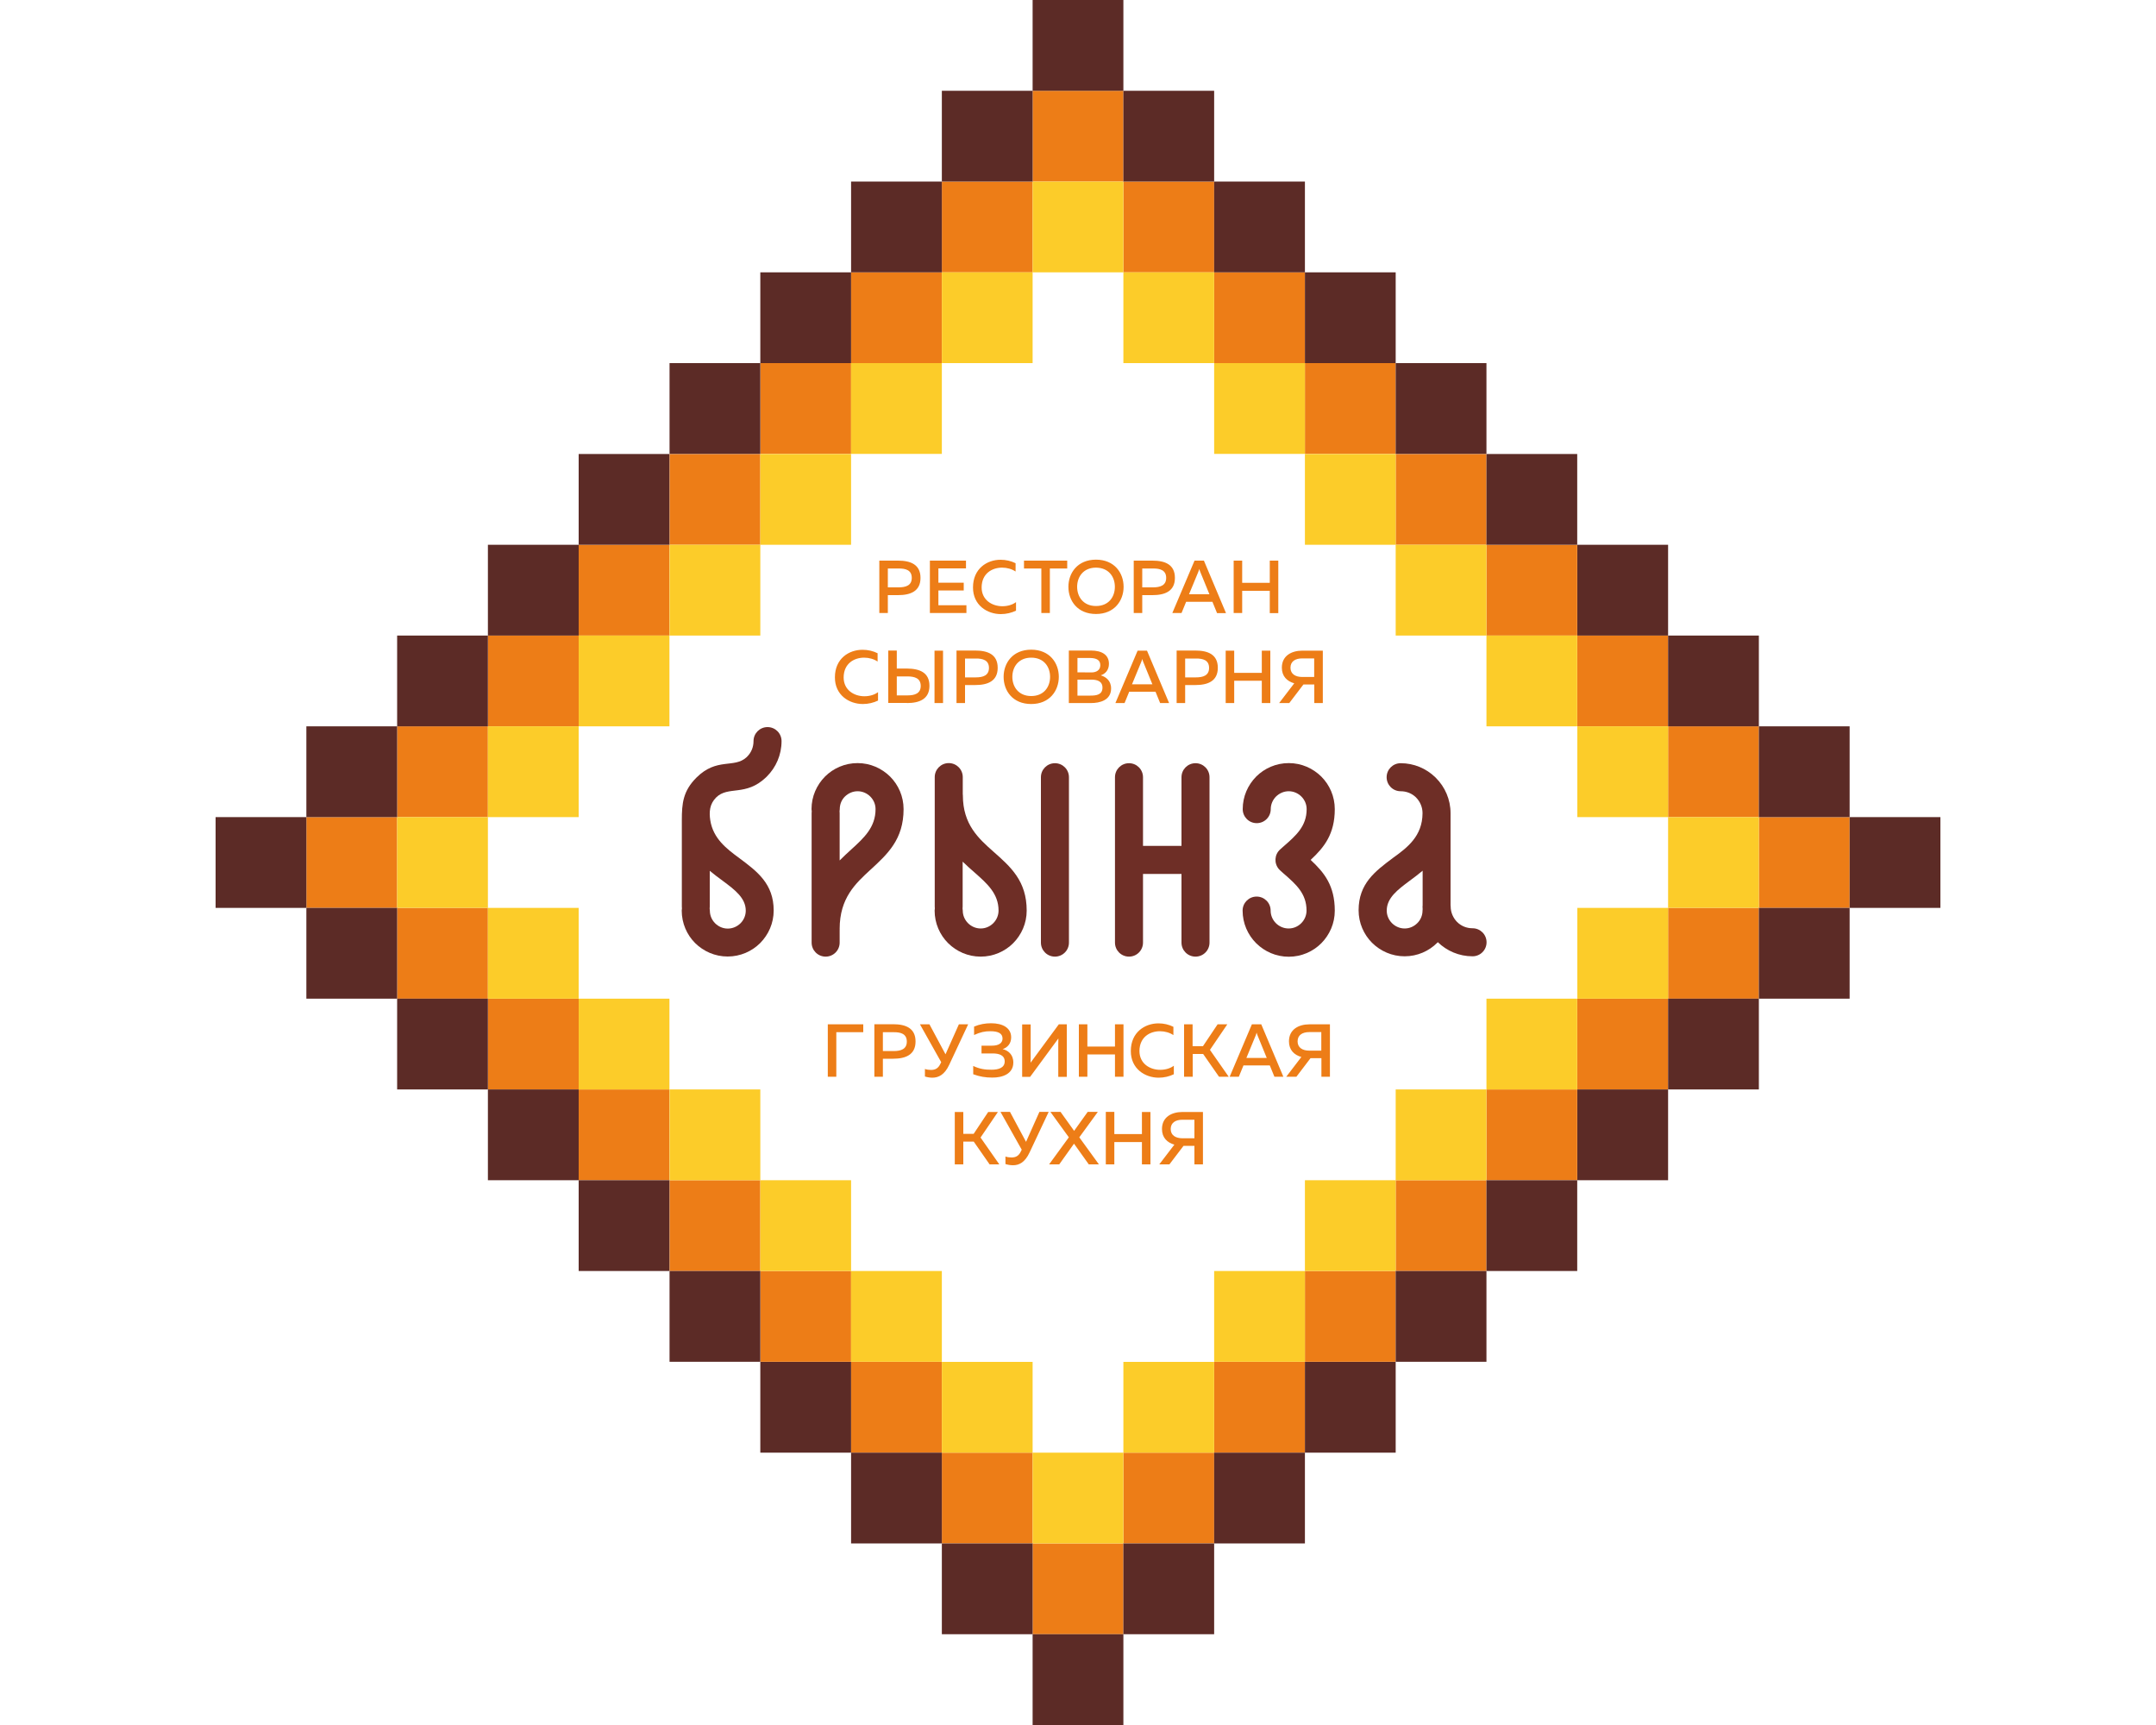 <?xml version="1.0" encoding="utf-8"?>
<!-- Generator: Adobe Illustrator 21.1.0, SVG Export Plug-In . SVG Version: 6.00 Build 0)  -->
<svg version="1.1" id="Слой_1" xmlns="http://www.w3.org/2000/svg" xmlns:xlink="http://www.w3.org/1999/xlink" x="0px" y="0px"
	 width="200px" height="160px" viewBox="0 0 200 160" enable-background="new 0 0 200 160" xml:space="preserve">
<g>
	<rect x="95.79" y="8.42" fill-rule="evenodd" clip-rule="evenodd" fill="#ED7D17" width="8.42" height="8.42"/>
	<rect x="104.21" y="16.84" fill-rule="evenodd" clip-rule="evenodd" fill="#ED7D17" width="8.42" height="8.42"/>
	<rect x="112.63" y="25.26" fill-rule="evenodd" clip-rule="evenodd" fill="#ED7D17" width="8.42" height="8.42"/>
	<rect x="121.05" y="33.68" fill-rule="evenodd" clip-rule="evenodd" fill="#ED7D17" width="8.42" height="8.42"/>
	<rect x="129.47" y="42.11" fill-rule="evenodd" clip-rule="evenodd" fill="#ED7D17" width="8.42" height="8.42"/>
	<rect x="137.89" y="50.53" fill-rule="evenodd" clip-rule="evenodd" fill="#ED7D17" width="8.42" height="8.42"/>
	<rect x="146.32" y="58.95" fill-rule="evenodd" clip-rule="evenodd" fill="#ED7D17" width="8.42" height="8.42"/>
	<rect x="154.74" y="67.37" fill-rule="evenodd" clip-rule="evenodd" fill="#ED7D17" width="8.42" height="8.42"/>
	<rect x="87.37" y="16.84" fill-rule="evenodd" clip-rule="evenodd" fill="#ED7D17" width="8.42" height="8.42"/>
	<rect x="78.95" y="25.26" fill-rule="evenodd" clip-rule="evenodd" fill="#ED7D17" width="8.42" height="8.42"/>
	<rect x="70.53" y="33.68" fill-rule="evenodd" clip-rule="evenodd" fill="#ED7D17" width="8.42" height="8.42"/>
	<rect x="62.11" y="42.11" fill-rule="evenodd" clip-rule="evenodd" fill="#ED7D17" width="8.42" height="8.42"/>
	<rect x="53.68" y="50.53" fill-rule="evenodd" clip-rule="evenodd" fill="#ED7D17" width="8.42" height="8.42"/>
	<rect x="45.26" y="58.95" fill-rule="evenodd" clip-rule="evenodd" fill="#ED7D17" width="8.42" height="8.42"/>
	<rect x="36.84" y="67.37" fill-rule="evenodd" clip-rule="evenodd" fill="#ED7D17" width="8.42" height="8.42"/>
	<rect x="28.42" y="75.79" fill-rule="evenodd" clip-rule="evenodd" fill="#ED7D17" width="8.42" height="8.42"/>
	<rect x="95.79" y="143.16" fill-rule="evenodd" clip-rule="evenodd" fill="#ED7D17" width="8.42" height="8.42"/>
	<rect x="87.37" y="134.74" fill-rule="evenodd" clip-rule="evenodd" fill="#ED7D17" width="8.42" height="8.42"/>
	<rect x="78.95" y="126.32" fill-rule="evenodd" clip-rule="evenodd" fill="#ED7D17" width="8.42" height="8.42"/>
	<rect x="70.53" y="117.89" fill-rule="evenodd" clip-rule="evenodd" fill="#ED7D17" width="8.42" height="8.42"/>
	<rect x="62.11" y="109.47" fill-rule="evenodd" clip-rule="evenodd" fill="#ED7D17" width="8.42" height="8.42"/>
	<rect x="53.68" y="101.05" fill-rule="evenodd" clip-rule="evenodd" fill="#ED7D17" width="8.42" height="8.42"/>
	<rect x="45.26" y="92.63" fill-rule="evenodd" clip-rule="evenodd" fill="#ED7D17" width="8.42" height="8.42"/>
	<rect x="36.84" y="84.21" fill-rule="evenodd" clip-rule="evenodd" fill="#ED7D17" width="8.42" height="8.42"/>
	<rect x="104.21" y="134.74" fill-rule="evenodd" clip-rule="evenodd" fill="#ED7D17" width="8.42" height="8.42"/>
	<rect x="112.63" y="126.32" fill-rule="evenodd" clip-rule="evenodd" fill="#ED7D17" width="8.42" height="8.42"/>
	<rect x="121.05" y="117.89" fill-rule="evenodd" clip-rule="evenodd" fill="#ED7D17" width="8.42" height="8.42"/>
	<rect x="129.47" y="109.47" fill-rule="evenodd" clip-rule="evenodd" fill="#ED7D17" width="8.42" height="8.42"/>
	<rect x="137.89" y="101.05" fill-rule="evenodd" clip-rule="evenodd" fill="#ED7D17" width="8.42" height="8.42"/>
	<rect x="146.32" y="92.63" fill-rule="evenodd" clip-rule="evenodd" fill="#ED7D17" width="8.42" height="8.42"/>
	<rect x="154.74" y="84.21" fill-rule="evenodd" clip-rule="evenodd" fill="#ED7D17" width="8.42" height="8.42"/>
	<rect x="163.16" y="75.79" fill-rule="evenodd" clip-rule="evenodd" fill="#ED7D17" width="8.42" height="8.42"/>
	<rect x="95.79" y="16.84" fill-rule="evenodd" clip-rule="evenodd" fill="#FCCC29" width="8.42" height="8.42"/>
	<rect x="104.21" y="25.26" fill-rule="evenodd" clip-rule="evenodd" fill="#FCCC29" width="8.42" height="8.42"/>
	<rect x="112.63" y="33.68" fill-rule="evenodd" clip-rule="evenodd" fill="#FCCC29" width="8.42" height="8.42"/>
	<rect x="121.05" y="42.11" fill-rule="evenodd" clip-rule="evenodd" fill="#FCCC29" width="8.42" height="8.42"/>
	<rect x="129.47" y="50.53" fill-rule="evenodd" clip-rule="evenodd" fill="#FCCC29" width="8.42" height="8.42"/>
	<rect x="137.89" y="58.95" fill-rule="evenodd" clip-rule="evenodd" fill="#FCCC29" width="8.42" height="8.42"/>
	<rect x="146.32" y="67.37" fill-rule="evenodd" clip-rule="evenodd" fill="#FCCC29" width="8.42" height="8.42"/>
	<rect x="154.74" y="75.79" fill-rule="evenodd" clip-rule="evenodd" fill="#FCCC29" width="8.42" height="8.42"/>
	<rect x="87.37" y="25.26" fill-rule="evenodd" clip-rule="evenodd" fill="#FCCC29" width="8.42" height="8.42"/>
	<rect x="78.95" y="33.68" fill-rule="evenodd" clip-rule="evenodd" fill="#FCCC29" width="8.42" height="8.42"/>
	<rect x="70.53" y="42.11" fill-rule="evenodd" clip-rule="evenodd" fill="#FCCC29" width="8.42" height="8.42"/>
	<rect x="62.11" y="50.53" fill-rule="evenodd" clip-rule="evenodd" fill="#FCCC29" width="8.42" height="8.42"/>
	<rect x="53.68" y="58.95" fill-rule="evenodd" clip-rule="evenodd" fill="#FCCC29" width="8.42" height="8.42"/>
	<rect x="45.26" y="67.37" fill-rule="evenodd" clip-rule="evenodd" fill="#FCCC29" width="8.42" height="8.42"/>
	<rect x="36.84" y="75.79" fill-rule="evenodd" clip-rule="evenodd" fill="#FCCC29" width="8.42" height="8.42"/>
	<rect x="95.79" y="134.74" fill-rule="evenodd" clip-rule="evenodd" fill="#FCCC29" width="8.42" height="8.42"/>
	<rect x="104.21" y="126.32" fill-rule="evenodd" clip-rule="evenodd" fill="#FCCC29" width="8.42" height="8.42"/>
	<rect x="112.63" y="117.89" fill-rule="evenodd" clip-rule="evenodd" fill="#FCCC29" width="8.42" height="8.42"/>
	<rect x="121.05" y="109.47" fill-rule="evenodd" clip-rule="evenodd" fill="#FCCC29" width="8.42" height="8.42"/>
	<rect x="129.47" y="101.05" fill-rule="evenodd" clip-rule="evenodd" fill="#FCCC29" width="8.42" height="8.42"/>
	<rect x="137.89" y="92.63" fill-rule="evenodd" clip-rule="evenodd" fill="#FCCC29" width="8.42" height="8.42"/>
	<rect x="146.32" y="84.21" fill-rule="evenodd" clip-rule="evenodd" fill="#FCCC29" width="8.42" height="8.42"/>
	<rect x="87.37" y="126.32" fill-rule="evenodd" clip-rule="evenodd" fill="#FCCC29" width="8.42" height="8.42"/>
	<rect x="78.95" y="117.89" fill-rule="evenodd" clip-rule="evenodd" fill="#FCCC29" width="8.42" height="8.42"/>
	<rect x="70.53" y="109.47" fill-rule="evenodd" clip-rule="evenodd" fill="#FCCC29" width="8.42" height="8.42"/>
	<rect x="62.11" y="101.05" fill-rule="evenodd" clip-rule="evenodd" fill="#FCCC29" width="8.42" height="8.42"/>
	<rect x="53.68" y="92.63" fill-rule="evenodd" clip-rule="evenodd" fill="#FCCC29" width="8.42" height="8.42"/>
	<rect x="45.26" y="84.21" fill-rule="evenodd" clip-rule="evenodd" fill="#FCCC29" width="8.42" height="8.42"/>
	<rect x="95.79" y="0" fill-rule="evenodd" clip-rule="evenodd" fill="#5C2B26" width="8.42" height="8.42"/>
	<rect x="104.21" y="8.42" fill-rule="evenodd" clip-rule="evenodd" fill="#5C2B26" width="8.42" height="8.42"/>
	<rect x="112.63" y="16.84" fill-rule="evenodd" clip-rule="evenodd" fill="#5C2B26" width="8.42" height="8.42"/>
	<rect x="121.05" y="25.26" fill-rule="evenodd" clip-rule="evenodd" fill="#5C2B26" width="8.42" height="8.42"/>
	<rect x="129.47" y="33.68" fill-rule="evenodd" clip-rule="evenodd" fill="#5C2B26" width="8.42" height="8.42"/>
	<rect x="137.89" y="42.11" fill-rule="evenodd" clip-rule="evenodd" fill="#5C2B26" width="8.42" height="8.42"/>
	<rect x="146.32" y="50.53" fill-rule="evenodd" clip-rule="evenodd" fill="#5C2B26" width="8.42" height="8.42"/>
	<rect x="154.74" y="58.95" fill-rule="evenodd" clip-rule="evenodd" fill="#5C2B26" width="8.42" height="8.42"/>
	<rect x="163.16" y="67.37" fill-rule="evenodd" clip-rule="evenodd" fill="#5C2B26" width="8.42" height="8.42"/>
	<rect x="87.37" y="8.42" fill-rule="evenodd" clip-rule="evenodd" fill="#5C2B26" width="8.42" height="8.42"/>
	<rect x="78.95" y="16.84" fill-rule="evenodd" clip-rule="evenodd" fill="#5C2B26" width="8.42" height="8.42"/>
	<rect x="70.53" y="25.26" fill-rule="evenodd" clip-rule="evenodd" fill="#5C2B26" width="8.42" height="8.42"/>
	<rect x="62.11" y="33.68" fill-rule="evenodd" clip-rule="evenodd" fill="#5C2B26" width="8.42" height="8.42"/>
	<rect x="53.68" y="42.11" fill-rule="evenodd" clip-rule="evenodd" fill="#5C2B26" width="8.42" height="8.42"/>
	<rect x="45.26" y="50.53" fill-rule="evenodd" clip-rule="evenodd" fill="#5C2B26" width="8.42" height="8.42"/>
	<rect x="36.84" y="58.95" fill-rule="evenodd" clip-rule="evenodd" fill="#5C2B26" width="8.42" height="8.42"/>
	<rect x="28.42" y="67.37" fill-rule="evenodd" clip-rule="evenodd" fill="#5C2B26" width="8.42" height="8.42"/>
	<rect x="20" y="75.79" fill-rule="evenodd" clip-rule="evenodd" fill="#5C2B26" width="8.42" height="8.42"/>
	<rect x="95.79" y="151.58" fill-rule="evenodd" clip-rule="evenodd" fill="#5C2B26" width="8.42" height="8.42"/>
	<rect x="87.37" y="143.16" fill-rule="evenodd" clip-rule="evenodd" fill="#5C2B26" width="8.42" height="8.42"/>
	<rect x="78.95" y="134.74" fill-rule="evenodd" clip-rule="evenodd" fill="#5C2B26" width="8.42" height="8.42"/>
	<rect x="70.53" y="126.32" fill-rule="evenodd" clip-rule="evenodd" fill="#5C2B26" width="8.42" height="8.42"/>
	<rect x="62.11" y="117.89" fill-rule="evenodd" clip-rule="evenodd" fill="#5C2B26" width="8.42" height="8.42"/>
	<rect x="53.68" y="109.47" fill-rule="evenodd" clip-rule="evenodd" fill="#5C2B26" width="8.42" height="8.42"/>
	<rect x="45.26" y="101.05" fill-rule="evenodd" clip-rule="evenodd" fill="#5C2B26" width="8.42" height="8.42"/>
	<rect x="36.84" y="92.63" fill-rule="evenodd" clip-rule="evenodd" fill="#5C2B26" width="8.42" height="8.42"/>
	<rect x="28.42" y="84.21" fill-rule="evenodd" clip-rule="evenodd" fill="#5C2B26" width="8.42" height="8.42"/>
	<rect x="104.21" y="143.16" fill-rule="evenodd" clip-rule="evenodd" fill="#5C2B26" width="8.42" height="8.42"/>
	<rect x="112.63" y="134.74" fill-rule="evenodd" clip-rule="evenodd" fill="#5C2B26" width="8.42" height="8.42"/>
	<rect x="121.05" y="126.32" fill-rule="evenodd" clip-rule="evenodd" fill="#5C2B26" width="8.42" height="8.42"/>
	<rect x="129.47" y="117.89" fill-rule="evenodd" clip-rule="evenodd" fill="#5C2B26" width="8.42" height="8.42"/>
	<rect x="137.89" y="109.47" fill-rule="evenodd" clip-rule="evenodd" fill="#5C2B26" width="8.42" height="8.42"/>
	<rect x="146.32" y="101.05" fill-rule="evenodd" clip-rule="evenodd" fill="#5C2B26" width="8.42" height="8.42"/>
	<rect x="154.74" y="92.63" fill-rule="evenodd" clip-rule="evenodd" fill="#5C2B26" width="8.42" height="8.42"/>
	<rect x="163.16" y="84.21" fill-rule="evenodd" clip-rule="evenodd" fill="#5C2B26" width="8.42" height="8.42"/>
	<rect x="171.58" y="75.79" fill-rule="evenodd" clip-rule="evenodd" fill="#5C2B26" width="8.42" height="8.42"/>
	<path fill="#6E2E26" d="M131.96,75.43L131.96,75.43L131.96,75.43L131.96,75.43v-0.01c0-0.56-0.23-1.07-0.59-1.44l-0.05-0.05
		c-0.36-0.34-0.85-0.54-1.39-0.54c-0.72,0-1.3-0.58-1.3-1.3s0.58-1.3,1.3-1.3c1.24,0,2.36,0.49,3.19,1.28
		c0.03,0.02,0.06,0.05,0.08,0.08c0.84,0.84,1.36,2,1.36,3.28v0v0v0v0l0,0v0v0v0l0,0v0v0v0c0,0.09,0,0.17,0,0.25v0l0,0v0.02l0,8.25
		c0,0.04,0.01,0.08,0.01,0.12c0,0.56,0.23,1.07,0.59,1.44c0.37,0.37,0.87,0.59,1.44,0.59c0.72,0,1.3,0.58,1.3,1.3
		c0,0.72-0.58,1.3-1.3,1.3c-1.25,0-2.39-0.5-3.22-1.31l-0.06,0.06c-0.77,0.77-1.84,1.25-3.02,1.25c-1.18,0-2.24-0.48-3.02-1.25
		c-0.77-0.77-1.25-1.84-1.25-3.02c0-2.48,1.54-3.62,3.18-4.85C130.53,78.63,131.95,77.57,131.96,75.43 M131.96,84.46
		c0-0.04,0-0.09,0.01-0.13c0-0.08-0.01-0.16-0.01-0.24c0-0.04,0-0.08,0.01-0.12l0-3.21c-0.39,0.33-0.8,0.64-1.21,0.94
		c-1.1,0.82-2.12,1.58-2.12,2.76c0,0.46,0.19,0.87,0.49,1.17c0.3,0.3,0.72,0.49,1.17,0.49c0.46,0,0.87-0.19,1.17-0.49
		C131.77,85.34,131.96,84.92,131.96,84.46z"/>
	<path fill="#6E2E26" d="M65.84,80.77l0,3.33c0,0.06,0,0.11-0.01,0.17c0.01,0.07,0.02,0.13,0.02,0.2c0,0.46,0.19,0.87,0.49,1.17
		c0.3,0.3,0.72,0.49,1.17,0.49c0.46,0,0.87-0.19,1.18-0.49c0.3-0.3,0.49-0.72,0.49-1.17c0-1.18-1.02-1.94-2.12-2.76
		C66.64,81.4,66.23,81.1,65.84,80.77 M63.24,84.46c0-0.07,0.01-0.14,0.02-0.2c-0.01-0.05-0.01-0.11-0.01-0.17l0-8.01
		c0-1.54,0.1-2.7,1.35-3.95c1.9-1.9,3.51-0.83,4.66-1.9l0.05-0.05c0.37-0.37,0.59-0.87,0.59-1.44c0-0.72,0.58-1.3,1.3-1.3
		c0.72,0,1.3,0.58,1.3,1.3c0,1.28-0.52,2.44-1.36,3.28c-0.03,0.03-0.06,0.05-0.08,0.08c-1.89,1.8-3.51,0.76-4.63,1.87
		c-0.61,0.61-0.66,1.35-0.54,2.12c0.27,1.7,1.52,2.64,2.7,3.51c1.64,1.22,3.18,2.37,3.18,4.85c0,1.18-0.48,2.24-1.25,3.02
		c-0.77,0.77-1.84,1.25-3.02,1.25c-1.18,0-2.24-0.48-3.02-1.25C63.72,86.71,63.24,85.64,63.24,84.46z"/>
	<path fill="#6E2E26" d="M77.89,86.28v1.15c0,0.72-0.58,1.3-1.3,1.3c-0.72,0-1.3-0.58-1.3-1.3v-1.16c0-0.04,0-0.07,0-0.11
		c0-0.11,0-0.22,0-0.33V75.42c0-0.06,0-0.11,0.01-0.17c-0.01-0.07-0.02-0.13-0.02-0.2c0-1.18,0.48-2.24,1.25-3.02
		c0.77-0.77,1.84-1.25,3.02-1.25c1.18,0,2.24,0.48,3.02,1.25c0.77,0.77,1.25,1.84,1.25,3.02c0,2.81-1.49,4.17-3.08,5.63
		c-1.37,1.26-2.85,2.61-2.85,5.48C77.9,86.2,77.89,86.24,77.89,86.28 M77.9,75.05c0,0.07-0.01,0.14-0.02,0.2
		c0.01,0.05,0.01,0.11,0.01,0.17l0,4.39c0.36-0.37,0.74-0.71,1.11-1.05c1.15-1.05,2.22-2.03,2.22-3.71c0-0.46-0.19-0.87-0.49-1.17
		c-0.3-0.3-0.72-0.49-1.17-0.49c-0.46,0-0.87,0.19-1.18,0.49C78.08,74.17,77.9,74.59,77.9,75.05z"/>
	<path fill="#6E2E26" d="M89.3,79.92l0,4.17c0,0.06,0,0.11-0.01,0.17c0.01,0.07,0.02,0.13,0.02,0.2c0,0.46,0.19,0.87,0.49,1.17
		c0.3,0.3,0.72,0.49,1.17,0.49c0.46,0,0.87-0.19,1.17-0.49c0.3-0.3,0.49-0.72,0.49-1.17c0-1.58-1.07-2.51-2.21-3.52
		C90.05,80.62,89.67,80.28,89.3,79.92 M86.7,84.46c0-0.07,0.01-0.14,0.02-0.2c-0.01-0.05-0.01-0.11-0.01-0.17l0-10
		c0-0.11,0-0.21,0-0.32c0-0.04,0-0.07,0-0.11v-1.58c0-0.72,0.58-1.3,1.3-1.3c0.72,0,1.3,0.58,1.3,1.3v1.57
		c0,0.04,0.01,0.08,0.01,0.12c0,2.72,1.47,4.01,2.83,5.22c1.6,1.41,3.09,2.72,3.09,5.47c0,1.18-0.48,2.24-1.25,3.02
		c-0.77,0.77-1.84,1.25-3.02,1.25c-1.18,0-2.24-0.48-3.02-1.25C87.18,86.71,86.7,85.64,86.7,84.46z"/>
	<path fill="#6E2E26" d="M96.56,72.09c0-0.72,0.58-1.3,1.3-1.3c0.72,0,1.3,0.58,1.3,1.3l0,15.34c0,0.72-0.58,1.3-1.3,1.3
		c-0.72,0-1.3-0.58-1.3-1.3L96.56,72.09z"/>
	<path fill="#6E2E26" d="M103.43,72.09c0-0.72,0.58-1.3,1.3-1.3c0.72,0,1.3,0.58,1.3,1.3l0,6.37l3.57,0v-6.37
		c0-0.72,0.58-1.3,1.3-1.3c0.72,0,1.3,0.58,1.3,1.3l0,15.34c0,0.72-0.58,1.3-1.3,1.3c-0.72,0-1.3-0.58-1.3-1.3l0-6.37l-3.57,0
		l0,6.37c0,0.72-0.58,1.3-1.3,1.3c-0.72,0-1.3-0.58-1.3-1.3l0-7.66v-0.01v-0.01V72.09z"/>
	<path fill="#6E2E26" d="M115.27,84.46c0-0.72,0.58-1.3,1.3-1.3s1.3,0.58,1.3,1.3c0,0.46,0.19,0.87,0.49,1.17
		c0.3,0.3,0.72,0.49,1.18,0.49c0.46,0,0.87-0.19,1.17-0.49c0.3-0.3,0.49-0.72,0.49-1.17c0-1.57-0.96-2.42-2.07-3.39
		c-0.07-0.06,0.15,0.14-0.36-0.32c-0.05-0.04-0.09-0.08-0.13-0.13c-0.47-0.54-0.42-1.36,0.11-1.83l0.28-0.25
		c0.02-0.02,0.05-0.05,0.08-0.07c1.12-0.98,2.1-1.84,2.1-3.42c0-0.46-0.19-0.87-0.49-1.17c-0.3-0.3-0.72-0.49-1.17-0.49
		c-0.46,0-0.87,0.19-1.18,0.49c-0.3,0.3-0.49,0.72-0.49,1.17c0,0.72-0.58,1.3-1.3,1.3s-1.3-0.58-1.3-1.3c0-1.18,0.48-2.24,1.25-3.02
		c0.77-0.77,1.84-1.25,3.02-1.25c1.18,0,2.24,0.48,3.02,1.25c0.77,0.77,1.25,1.84,1.25,3.02c0,2.31-0.98,3.54-2.24,4.71
		c1.26,1.17,2.24,2.38,2.24,4.71c0,1.18-0.48,2.24-1.25,3.02c-0.77,0.77-1.84,1.25-3.02,1.25c-1.18,0-2.24-0.48-3.02-1.25
		C115.75,86.71,115.27,85.64,115.27,84.46"/>
	<path fill="#ED7D17" d="M120.37,96.59c0-0.6,0.47-0.86,1.08-0.86h1.12v1.72h-1.12C120.85,97.45,120.37,97.19,120.37,96.59
		 M120.26,99.87l1.31-1.72h1.01v1.72h0.79v-4.86h-1.9c-1,0-1.9,0.47-1.9,1.58c0,0.81,0.49,1.26,1.15,1.45l-1.4,1.83H120.26z
		 M116.48,96.05c0.03-0.08,0.06-0.15,0.09-0.27c0.03,0.12,0.06,0.19,0.09,0.27l0.85,2.08h-1.89L116.48,96.05z M114.92,99.87
		l0.43-1.05h2.44l0.43,1.05h0.83L117,95.01h-0.87l-2.06,4.86H114.92z M110.64,99.87v-2.11h0.97l1.47,2.11h0.9l-1.74-2.49l1.61-2.37
		h-0.9l-1.36,2.03h-0.96v-2.03h-0.79v4.86H110.64z M104.9,97.48c-0.01,1.66,1.33,2.48,2.58,2.48c0.51,0,1-0.12,1.41-0.32v-0.79
		c-0.32,0.24-0.77,0.38-1.27,0.38c-0.93,0-1.92-0.56-1.92-1.75c0.01-1.29,0.97-1.83,1.9-1.83c0.46,0,0.91,0.13,1.25,0.36v-0.77
		c-0.42-0.21-0.9-0.32-1.38-0.32C106.2,94.92,104.9,95.75,104.9,97.48z M103.43,95.01v2.06h-2.56v-2.06h-0.79v4.86h0.79V97.8h2.56
		v2.07h0.79v-4.86H103.43z M98.96,99.87v-4.86h-0.74l-2.62,3.56c0.01-0.17,0.01-0.35,0.01-0.53v-3.02h-0.79v4.86h0.74l2.62-3.56
		c-0.01,0.17-0.01,0.35-0.01,0.53v3.03H98.96z M94,98.55c0-0.76-0.51-1.13-0.99-1.24c0.46-0.15,0.79-0.53,0.79-1.09
		c0-0.88-0.78-1.31-1.86-1.31c-0.55,0-1.06,0.09-1.58,0.31v0.78c0.56-0.26,1.02-0.36,1.52-0.35c0.68,0,1.12,0.18,1.12,0.68
		c0,0.44-0.39,0.66-0.98,0.66h-0.97v0.72h1.04c0.56,0,1.11,0.15,1.11,0.74c0,0.62-0.62,0.77-1.22,0.77
		c-0.57,0.01-1.12-0.07-1.7-0.35v0.77c0.59,0.22,1.15,0.31,1.76,0.31C92.97,99.96,94,99.62,94,98.55z M88.05,98.77l1.76-3.76h-0.86
		l-1.24,2.78l-1.49-2.78h-0.88l1.97,3.51l-0.09,0.18c-0.19,0.39-0.46,0.54-0.86,0.54c-0.19,0-0.4-0.03-0.56-0.09v0.7
		c0.23,0.07,0.47,0.11,0.69,0.11C87.06,99.96,87.62,99.69,88.05,98.77z M84.12,96.61c0,0.71-0.56,0.88-1.23,0.88H81.9v-1.75h0.99
		C83.57,95.73,84.12,95.9,84.12,96.61z M81.11,95.01v4.86h0.79v-1.67h0.95c1.15,0,2.08-0.36,2.08-1.6c0-1.24-0.92-1.6-2.08-1.6
		H81.11z M77.58,99.87v-4.13h2.5v-0.73h-3.29v4.86H77.58z"/>
	<path fill="#ED7D17" d="M108.6,104.72c0-0.6,0.47-0.86,1.08-0.86h1.12v1.72h-1.12C109.07,105.57,108.6,105.32,108.6,104.72
		 M108.48,108l1.31-1.72h1.01V108h0.79v-4.86h-1.9c-1,0-1.9,0.47-1.9,1.58c0,0.81,0.49,1.26,1.15,1.45l-1.4,1.83H108.48z
		 M105.93,103.13v2.06h-2.56v-2.06h-0.79V108h0.79v-2.07h2.56V108h0.79v-4.86H105.93z M98.26,108l1.37-1.92l1.37,1.92h0.94
		l-1.82-2.51l1.72-2.36h-0.94l-1.26,1.76l-1.26-1.76h-0.94l1.71,2.36L97.32,108H98.26z M95.51,106.89l1.77-3.76h-0.86l-1.24,2.78
		l-1.49-2.78h-0.88l1.97,3.51l-0.09,0.18c-0.19,0.39-0.46,0.54-0.86,0.54c-0.19,0-0.4-0.03-0.56-0.09v0.7
		c0.23,0.07,0.47,0.11,0.69,0.11C94.52,108.09,95.08,107.82,95.51,106.89z M89.36,108v-2.11h0.97L91.8,108h0.9l-1.74-2.49l1.61-2.37
		h-0.9l-1.35,2.03h-0.96v-2.03h-0.79V108H89.36z"/>
	<path fill="#ED7D17" d="M117.79,52v2.06h-2.56V52h-0.79v4.86h0.79V54.8h2.56v2.07h0.79V52H117.79z M111.16,53.04
		c0.03-0.08,0.06-0.15,0.09-0.27c0.03,0.12,0.06,0.19,0.09,0.27l0.85,2.08h-1.89L111.16,53.04z M109.6,56.87l0.43-1.05h2.44
		l0.43,1.05h0.83L111.68,52h-0.87l-2.06,4.86H109.6z M108.18,53.6c0,0.71-0.56,0.88-1.23,0.88h-0.99v-1.75h0.99
		C107.62,52.72,108.18,52.89,108.18,53.6z M105.17,52v4.86h0.79V55.2h0.95c1.15,0,2.08-0.36,2.08-1.6c0-1.24-0.92-1.6-2.08-1.6
		H105.17z M103.42,54.43c0,0.93-0.57,1.78-1.75,1.78c-1.17,0-1.75-0.85-1.75-1.78c0-0.93,0.58-1.78,1.75-1.78
		C102.85,52.66,103.42,53.5,103.42,54.43z M99.11,54.43c0,1.29,0.84,2.52,2.56,2.52c1.71,0,2.56-1.24,2.56-2.52
		c0-1.29-0.85-2.52-2.56-2.52C99.95,51.91,99.11,53.15,99.11,54.43z M94.99,52v0.73h1.61v4.13h0.79v-4.13H99V52H94.99z M90.26,54.48
		c-0.01,1.66,1.33,2.48,2.58,2.48c0.51,0,1-0.12,1.41-0.32v-0.79c-0.32,0.24-0.77,0.38-1.27,0.38c-0.93,0-1.92-0.56-1.92-1.75
		c0.01-1.29,0.97-1.83,1.9-1.83c0.46,0,0.91,0.13,1.25,0.36v-0.77c-0.42-0.21-0.9-0.32-1.38-0.32
		C91.56,51.91,90.26,52.75,90.26,54.48z M86.26,52v4.86h3.39v-0.72h-2.6v-1.37h2.35v-0.72h-2.35v-1.33h2.56V52H86.26z M84.58,53.6
		c0,0.71-0.56,0.88-1.23,0.88h-0.99v-1.75h0.99C84.03,52.72,84.58,52.89,84.58,53.6z M81.57,52v4.86h0.79V55.2h0.95
		c1.15,0,2.08-0.36,2.08-1.6c0-1.24-0.92-1.6-2.08-1.6H81.57z"/>
	<path fill="#ED7D17" d="M119.71,61.93c0-0.6,0.47-0.86,1.08-0.86h1.12v1.72h-1.12C120.19,62.79,119.71,62.53,119.71,61.93
		 M119.6,65.21l1.31-1.72h1.01v1.72h0.79v-4.86h-1.9c-1,0-1.9,0.47-1.9,1.58c0,0.81,0.49,1.26,1.15,1.45l-1.4,1.83H119.6z
		 M117.05,60.35v2.06h-2.56v-2.06h-0.79v4.86h0.79v-2.07h2.56v2.07h0.79v-4.86H117.05z M112.16,61.95c0,0.71-0.56,0.88-1.23,0.88
		h-0.99v-1.75h0.99C111.61,61.07,112.16,61.24,112.16,61.95z M109.15,60.35v4.86h0.79v-1.67h0.95c1.15,0,2.08-0.36,2.08-1.6
		s-0.92-1.6-2.08-1.6H109.15z M105.87,61.39c0.03-0.08,0.06-0.15,0.09-0.27c0.03,0.12,0.06,0.19,0.09,0.27l0.85,2.08h-1.89
		L105.87,61.39z M104.32,65.21l0.43-1.05h2.44l0.43,1.05h0.83l-2.05-4.86h-0.87l-2.06,4.86H104.32z M102.07,61.7
		c0,0.47-0.38,0.67-0.83,0.67l-1.29-0.01v-1.33h1.18C101.71,61.04,102.07,61.22,102.07,61.7z M102.27,63.78
		c0,0.67-0.58,0.74-1.12,0.74h-1.2v-1.48h1.31C101.7,63.04,102.27,63.14,102.27,63.78z M99.15,60.35v4.86h2.07
		c0.77,0,1.85-0.24,1.85-1.35c0-0.76-0.52-1.09-0.96-1.22c0.41-0.13,0.76-0.48,0.76-1.07c0-0.83-0.65-1.23-1.67-1.23H99.15z
		 M97.41,62.78c0,0.93-0.57,1.78-1.75,1.78c-1.17,0-1.75-0.85-1.75-1.78c0-0.93,0.58-1.78,1.75-1.78
		C96.84,61,97.41,61.85,97.41,62.78z M93.1,62.78c0,1.29,0.84,2.52,2.56,2.52c1.71,0,2.56-1.24,2.56-2.52
		c0-1.29-0.85-2.52-2.56-2.52C93.94,60.26,93.1,61.5,93.1,62.78z M91.74,61.95c0,0.71-0.56,0.88-1.23,0.88h-0.99v-1.75h0.99
		C91.18,61.07,91.74,61.24,91.74,61.95z M88.73,60.35v4.86h0.79v-1.67h0.95c1.15,0,2.08-0.36,2.08-1.6s-0.92-1.6-2.08-1.6H88.73z
		 M87.48,65.21v-4.86h-0.79v4.86H87.48z M83.19,62.74h0.99c0.67,0,1.23,0.17,1.23,0.88c0,0.71-0.56,0.88-1.23,0.88h-0.99V62.74z
		 M84.14,65.21c1.15,0,2.08-0.37,2.08-1.6c0-1.24-0.92-1.59-2.08-1.6h-0.95v-1.67H82.4v4.86H84.14z M77.45,62.82
		c-0.01,1.66,1.33,2.48,2.59,2.48c0.51,0,1-0.12,1.41-0.32V64.2c-0.32,0.24-0.77,0.38-1.27,0.38c-0.93,0-1.92-0.56-1.92-1.75
		c0.01-1.29,0.97-1.83,1.9-1.83c0.46,0,0.91,0.13,1.25,0.36v-0.77c-0.42-0.21-0.9-0.32-1.38-0.32
		C78.75,60.26,77.45,61.09,77.45,62.82z"/>
</g>
</svg>
